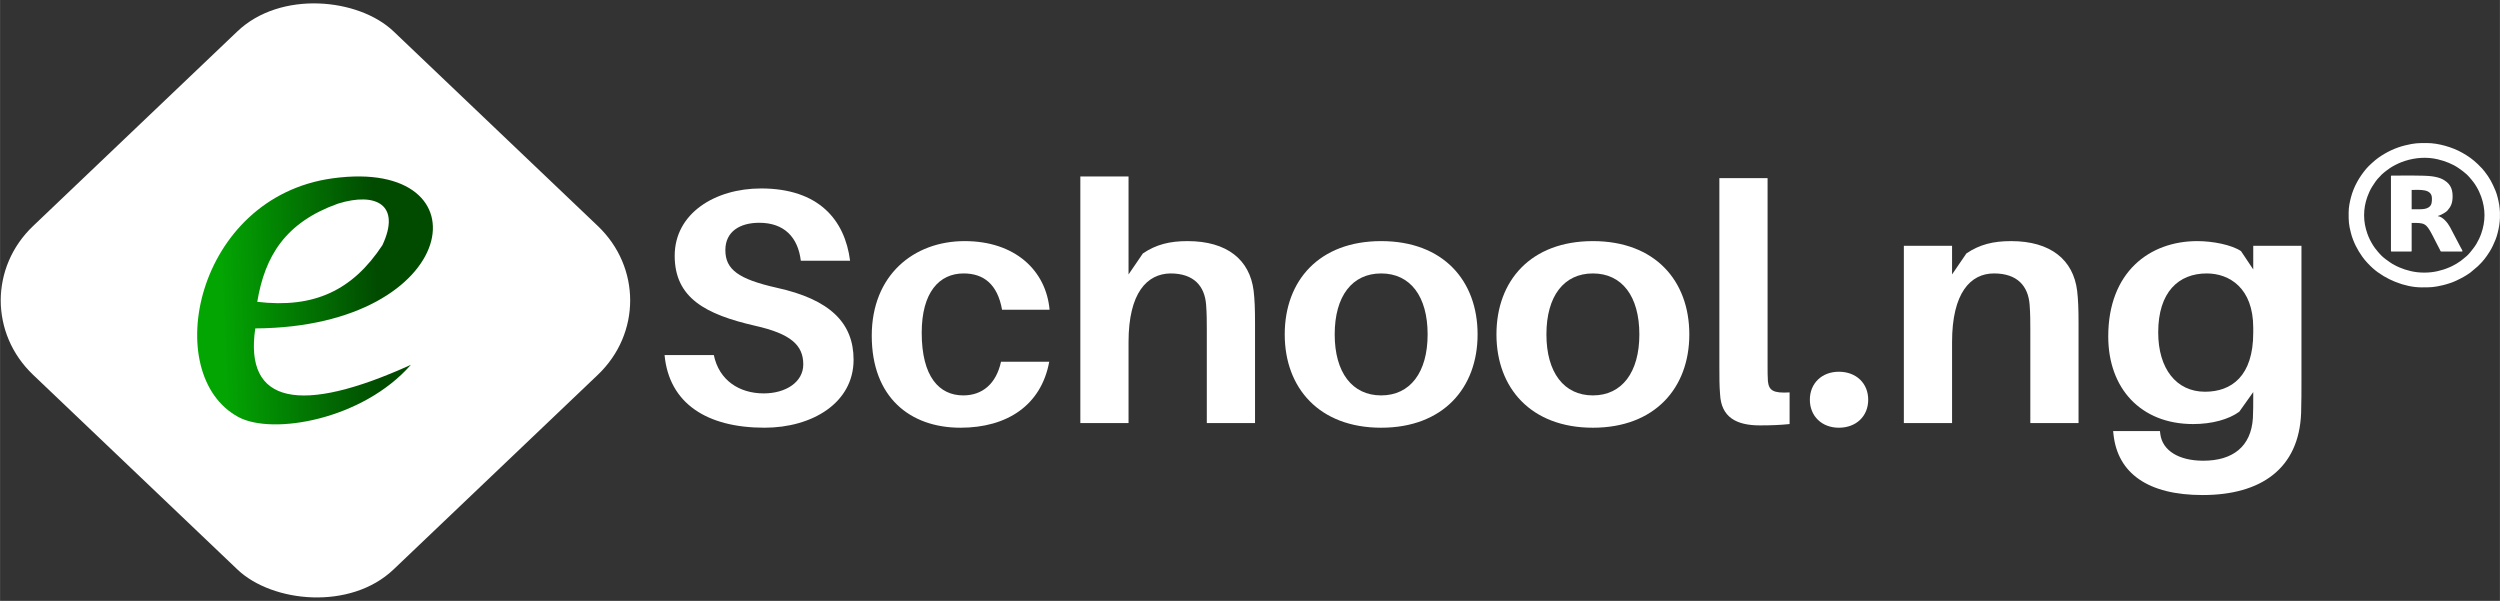 <?xml version="1.0" encoding="UTF-8"?>
<!DOCTYPE svg PUBLIC "-//W3C//DTD SVG 1.1//EN" "http://www.w3.org/Graphics/SVG/1.1/DTD/svg11.dtd">
<!-- Creator: CorelDRAW 2017 -->
<svg xmlns="http://www.w3.org/2000/svg" xml:space="preserve" width="25.527mm" height="6.135mm" version="1.1" style="shape-rendering:geometricPrecision; text-rendering:geometricPrecision; image-rendering:optimizeQuality; fill-rule:evenodd; clip-rule:evenodd"
viewBox="0 0 5742799 1380250"
 xmlns:xlink="http://www.w3.org/1999/xlink">
 <rect x="0" y="0" width="5742799" height="1380250" fill="#333333" stroke="none"/>
 <defs>
  <style type="text/css">
   <![CDATA[
    .fil0 {fill:white}
    .fil2 {fill:white;fill-rule:nonzero}
    .fil1 {fill:url(#id0)}
   ]]>
  </style>
  <linearGradient id="id0" gradientUnits="userSpaceOnUse" x1="505918" y1="635344" x2="864456" y2="620586">
   <stop offset="0" style="stop-opacity:1; stop-color:#03A503"/>
   <stop offset="1" style="stop-opacity:1; stop-color:#014B01"/>
  </linearGradient>
 </defs>
 <g id="Layer_x0020_1">
  <g id="_1642624354016">
   <g>
    <path class="fil0" d="M5430740 494646c0,-15681 2677,-28999 7514,-42700 2452,-6929 6817,-16625 10686,-22722 5264,-8301 10709,-16850 17998,-23690 1777,-1687 2520,-2947 4162,-4522 5197,-4949 17615,-14398 23960,-18020 9741,-5602 18425,-9764 29449,-13296 24095,-7739 50574,-9696 75591,-3690 16850,4050 33746,10506 47784,20248l9831 7064c1867,1440 2745,2070 4454,3735 1755,1710 3082,2385 4724,3960 5377,5129 14961,16603 18898,22857 1147,1800 2092,3487 3262,5354 3870,6097 8234,15793 10686,22722 10056,28549 10056,56333 0,84882 -1642,4634 -2970,7559 -4882,11789 -3037,6704 -7919,15028 -12486,21012 -4792,6277 -9719,12643 -15478,18133 -1597,1507 -2790,2092 -4477,3712l-9291 7582c-1935,1372 -3307,2137 -5242,3465 -1800,1260 -3150,2250 -4949,3262 -1890,1080 -3667,1980 -5624,3105 -3667,2115 -7334,3847 -11451,5534 -4364,1800 -7627,3150 -12373,4657 -4544,1462 -8729,2565 -13386,3690 -19370,4634 -42835,4634 -62205,0 -4679,-1125 -8841,-2227 -13386,-3690 -7267,-2317 -17435,-6502 -23825,-10191 -1867,-1057 -3375,-1822 -5309,-2925 -2115,-1192 -3307,-2070 -5264,-3442 -6299,-4342 -13453,-9471 -19010,-14758 -5377,-5152 -14961,-16603 -18898,-22857 -5872,-9291 -10236,-17548 -13948,-28077 -4702,-13386 -7514,-26929 -7514,-42182zm312059 -6772l0 12846c-495,11429 -2272,22902 -5332,34691 -1260,4882 -2925,10619 -4904,15276 -4207,9944 -7492,17885 -13318,27177 -8864,14106 -15501,22565 -27289,33813l-16873 14286c-11699,8369 -19663,12486 -32643,18740 -8481,4072 -21350,8211 -30844,10461 -20630,4882 -27582,4994 -48617,4994 -38898,0 -83195,-18335 -111721,-43510 -7919,-6974 -18538,-18178 -24589,-26884 -7672,-11024 -9066,-13633 -15276,-25332 -2272,-4274 -4117,-9359 -6119,-14106 -1935,-4589 -3555,-10326 -4859,-15298 -5107,-19685 -5219,-26322 -5219,-46367 0,-12846 2610,-24859 5332,-35298 6322,-24342 18965,-46637 35366,-65984 5737,-6794 19348,-19100 27019,-24567 18920,-13521 40383,-23757 63487,-29201 20630,-4882 27559,-4994 48617,-4994 26254,0 59010,9606 81507,22475 14578,8324 23870,14983 35433,26007l7829 7987c1035,1035 1597,1395 2542,2565 855,1035 1440,1935 2227,2857 967,1147 1372,1395 2407,2700 12418,15816 18110,27109 25759,45242 1935,4589 3555,10326 4837,15298 3015,11609 4747,22880 5242,34128z"/>
    <path class="fil0" d="M5559334 480676l-19348 0 0 -44365c18965,0 46524,-3217 46524,19438 0,7964 112,15636 -7627,20652 -4904,3195 -11564,4274 -19550,4274zm-66907 -75771l0 171496c0,1147 360,1485 1552,1485l44432 0c1215,0 1575,-337 1575,-1485l0 -64320c28931,0 32688,-450 47379,27582 3510,6682 6682,13251 10124,19775l7604 14668c900,2160 922,3780 3892,3780l46524 0c3330,0 -1237,-6322 -3487,-10641l-23892 -45512c-4994,-9471 -16805,-24207 -28032,-25107 1125,-1462 1012,-787 3127,-1507 5174,-1732 15523,-7537 18673,-11091 8279,-9336 12171,-17458 12171,-33273 0,-19820 -7672,-30799 -23307,-39078 -6389,-3397 -16310,-5624 -24814,-6749 -18425,-2452 -71451,-1530 -91969,-1530 -1192,0 -1552,360 -1552,1507z"/>
   </g>
   <rect class="fil0" transform="matrix(-0.212 0.202 -0.212 -0.202 1.55257E+06 690122)" width="3905743" height="3905766" rx="845941" ry="845941"/>
   <path class="fil1" d="M943714 838067c-253904,115343 -383263,90169 -357391,-83645 474129,-2790 537054,-393611 178313,-344882 -316806,43037 -397953,451294 -217098,548482 78785,42340 285737,5962 396176,-119955zm-65332 -274894c-68257,103577 -156828,145827 -287560,130191 17660,-105534 64815,-182610 185647,-225647 88009,-27177 144972,3420 101912,95456z"/>
   <path class="fil2" d="M1748057 432937c-105962,0 -198268,57413 -198268,154623 0,97233 71429,134736 184612,160765 81867,18380 110776,44410 110776,88797 0,40585 -40135,66614 -90709,66614 -56176,0 -102745,-29854 -114781,-88054l-113161 0c10416,111001 97098,166884 229539,166884 109179,0 204680,-56648 204680,-156153 0,-84972 -54578,-138560 -176581,-165355 -88279,-19910 -117975,-42092 -117975,-86502 0,-42880 33701,-62767 77840,-62767 57773,0 89089,33678 95523,87267l113161 0c-12036,-94151 -72239,-166120 -204657,-166120z"/>
   <path id="1" class="fil2" d="M2215977 553882c-117188,0 -213499,78088 -213499,217413 0,140855 87492,211271 203870,211271 106727,0 185400,-51271 203847,-151564l-110754 0c-11249,51294 -43352,77323 -86682,77323 -55388,0 -95501,-42880 -95501,-143915 0,-92644 40113,-136266 96311,-136266 45737,0 77840,24499 88279,83442l109134 0c-8009,-90326 -79438,-157706 -195006,-157706z"/>
   <path id="2" class="fil2" d="M2879735 667943c-8819,-71181 -60990,-114061 -151699,-114061 -40922,0 -72216,7672 -102722,28324l-32936 48234 0 -225062 -110731 0 0 566480 110731 0 0 -186030c0,-113296 42565,-156918 96333,-157683 53768,0 78650,29089 81867,71946 1597,20675 1597,39820 1597,56648l0 215118 110776 0 0 -229652c0,-32913 -810,-53588 -3217,-74263z"/>
   <path id="3" class="fil2" d="M3172693 553882c-142070,0 -221508,90326 -221508,214354 0,123240 79438,214331 221508,214331 142070,0 221530,-91091 221530,-214331 0,-124027 -79460,-214354 -221530,-214354zm0 354444c-66614,0 -106727,-52823 -106727,-140090 0,-88032 40113,-140090 106727,-140090 66614,0 106749,52059 106749,140090 0,87267 -40135,140090 -106749,140090z"/>
   <path id="4" class="fil2" d="M3659083 553882c-142070,0 -221530,90326 -221530,214354 0,123240 79460,214331 221530,214331 142070,0 221530,-91091 221530,-214331 0,-124027 -79460,-214354 -221530,-214354zm0 354444c-66614,0 -106749,-52823 -106749,-140090 0,-88032 40135,-140090 106749,-140090 66614,0 106749,52059 106749,140090 0,87267 -40135,140090 -106749,140090z"/>
   <path id="5" class="fil2" d="M4060389 409202l-110754 0 0 431744c0,26794 0,45939 1597,64320 2407,52823 36918,71946 91496,71946 24882,0 46547,-765 68234,-3060l0 -72711c-37728,2295 -47379,-4612 -49786,-25264 -787,-10731 -787,-21440 -787,-37525l0 -429450z"/>
   <path id="6" class="fil2" d="M4224124 853972c-39325,0 -66614,26794 -66614,64297 0,37503 27289,64297 66614,64297 40158,0 67447,-26794 67447,-64297 0,-37503 -27289,-64297 -67447,-64297z"/>
   <path id="7" class="fil2" d="M4771526 667943c-8819,-71181 -60990,-114061 -151699,-114061 -40922,0 -72216,7672 -102722,28324l-32913 48234 0 -65827 -110754 0 0 407245 110754 0 0 -186030c0,-113296 42542,-157683 96333,-157683 53746,0 78628,29089 81845,71946 1597,20675 1597,39820 1597,56648l0 215118 110776 0 0 -229652c0,-32913 -810,-53588 -3217,-74263z"/>
   <path id="8" class="fil2" d="M5286825 564613l-110754 0 0 54353 -28099 -42115c-21687,-14533 -65017,-22970 -100315,-22970 -109966,0 -204680,71204 -204680,218943 0,119415 74646,201328 195028,201328 43352,0 81867,-10709 105962,-28324l32104 -45174 0 9966c0,17593 0,34443 -810,49764 -4005,65062 -45759,97975 -113971,97975 -56985,0 -93903,-23735 -98718,-61237l-810 -6884 -107559 0 810 7649c9629,89561 79460,139325 204680,139325 134848,0 221508,-61237 226345,-188324 787,-22205 787,-53588 787,-78853l0 -305422zm-221530 335276c-65804,0 -107537,-52801 -107537,-136243 0,-93408 47334,-135501 111541,-135501 51384,0 106772,32913 106772,124770l0 11496c0,99505 -49786,135478 -110776,135478z"/>
  </g>
 </g>
</svg>
